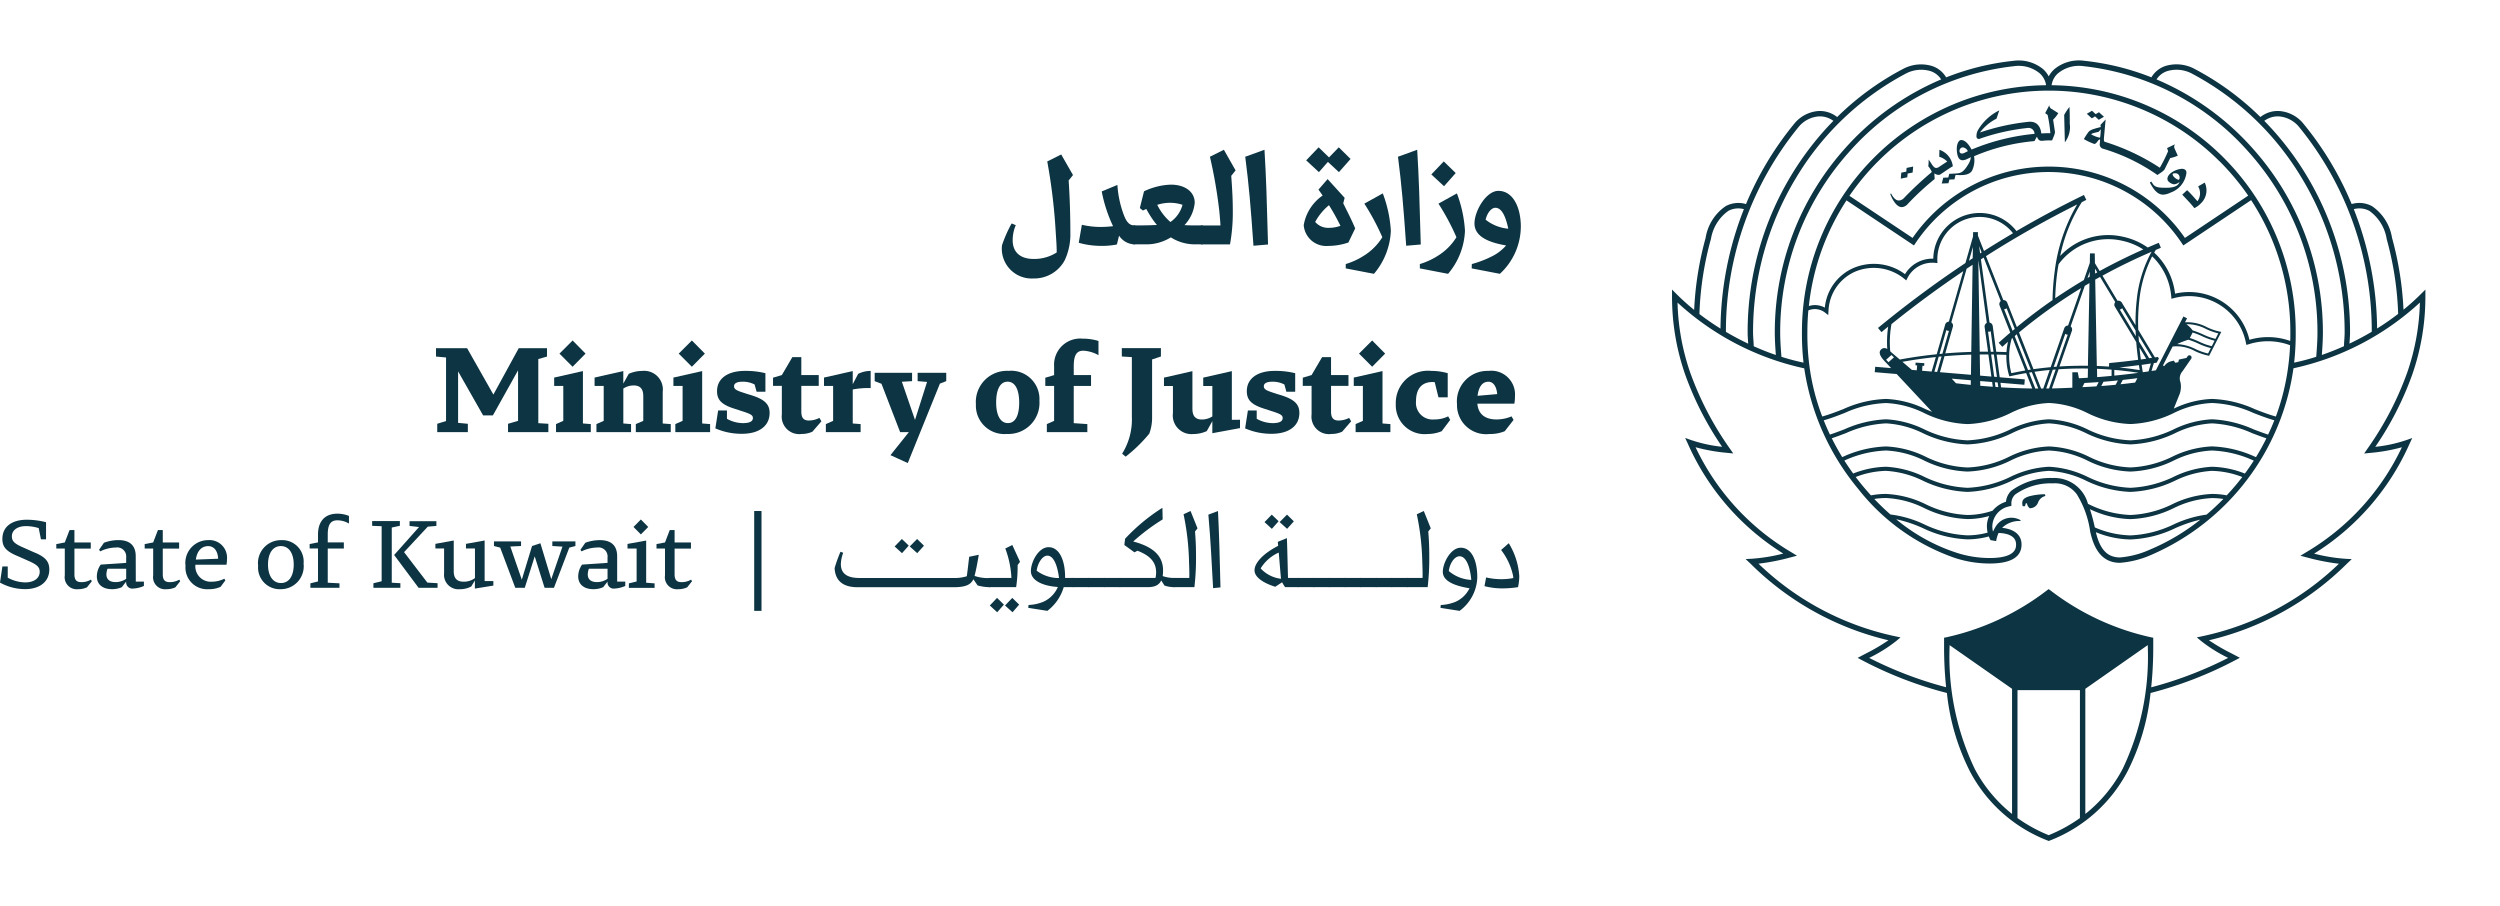 <svg xmlns="http://www.w3.org/2000/svg" xmlns:xlink="http://www.w3.org/1999/xlink" width="200.949" height="72.824" viewBox="0 0 200.949 72.824">
  <defs>
    <clipPath id="clip-path">
      <rect id="Rectangle_38486" data-name="Rectangle 38486" width="72.824" height="72.824" fill="#0c3443"/>
    </clipPath>
    <clipPath id="clip-path-2">
      <rect id="Rectangle_38488" data-name="Rectangle 38488" width="122.24" height="37.371" fill="#0c3443"/>
    </clipPath>
  </defs>
  <g id="MOJ_Logo" transform="translate(-671.394 -47)">
    <g id="Group_108188" data-name="Group 108188" transform="translate(799.519 47)">
      <g id="Group_108187" data-name="Group 108187" transform="translate(0 0)" clip-path="url(#clip-path)">
        <path id="Path_67750" data-name="Path 67750" d="M705.425,160.316c0,.194.306.388.528.416a.747.747,0,0,0,.444-.194c-.111.389-.583.472-1.082.472-.555,0-.8-.028-1-.222-.055-.083-.111-.167-.194-.278l-.111.083c.277.5.583.971,1.082.971a1.545,1.545,0,0,0,.583-.166,1.921,1.921,0,0,0,1.276-1.582c0-.222-.111-.305-.333-.333-.555.028-1.221.416-1.193.833m.666-.472a.326.326,0,0,1,.305.278.283.283,0,0,1-.056.25c-.194-.028-.5-.278-.5-.444.028-.083.111-.083.25-.083" transform="translate(-659.332 -145.917)" fill="#0c3443"/>
        <path id="Path_67751" data-name="Path 67751" d="M752.781,181.881a1.828,1.828,0,0,0,.527-.389,1.437,1.437,0,0,0,.305-1.665l-.527.305a1.092,1.092,0,0,1-.056,1.193c-.277-.305-.527-.611-.833-.888l-.389.361c.361.389.694.722.971,1.082" transform="translate(-704.524 -165.151)" fill="#0c3443"/>
        <path id="Path_67752" data-name="Path 67752" d="M608.079,88.343l.055.028-.028.333a.346.346,0,0,0,.277.389,15.1,15.1,0,0,1,4.357,2.109c.194-.139.555-.333.611-.527l.416-.833a2.593,2.593,0,0,0,.61-.194l-.25-.555a.341.341,0,0,1,.028-.361l-.638.305.083.25a11.909,11.909,0,0,1-.666,1.332,17.41,17.41,0,0,0-4.413-2.081c-.083-.028-.083-.111-.083-.277l.139-1.526-.416.444.027.166c-.527.139-.86.222-1,.416a6.264,6.264,0,0,0-.361.555,5.117,5.117,0,0,0,.832.389c.194,0,.25-.25.416-.361m-.638-.436a.686.686,0,0,1,.221-.092l.359-.085.169-.2a4.46,4.46,0,0,1-.055.675,2.135,2.135,0,0,1-.721-.277l.028-.019" transform="translate(-567.453 -77.136)" fill="#0c3443"/>
        <path id="Path_67753" data-name="Path 67753" d="M398.025,71.389l-.075.294-.406.017-.12.467.538-.023.075-.294.406-.017.09-.352.06,0c.482.026,1.022.033,1.26-.337a1.917,1.917,0,0,0,.167-1.17,15.777,15.777,0,0,1,4.856-1.216l.179-.333h.027c.107.255.219.332.46.305a4.7,4.7,0,0,1,.611-.028h.139c.083-.222.277-.583.222-.749l-.139-.916a2.488,2.488,0,0,0,.416-.527l-.527-.333a.341.341,0,0,1-.194-.305l-.333.638.194.139a10.545,10.545,0,0,1,.222,1.471c-.241,0-.485.008-.73.02-.049-.5-.319-.986-.99-.936a17.84,17.84,0,0,0-3.941.862,3.859,3.859,0,0,1,1.333-1.112l.222-.666a4.066,4.066,0,0,0-1.693,1.554.941.941,0,0,0-.139.527.19.19,0,0,0,.278.194,16.953,16.953,0,0,1,3.83-.86.476.476,0,0,1,.555.472v0a17.363,17.363,0,0,0-5.058,1.263c-.2-.384-.506-.766-.825-.766-.277,0-.388.472-.361.833.056.777.333.944.888.666l.222-.111.017-.007a1.187,1.187,0,0,1-.184.534c-.428.722-.65.748-1.013.774v0Zm1.273-1.711c-.25.139-.416.083-.444-.083a.293.293,0,0,1,.222-.333.493.493,0,0,1,.444.305Z" transform="translate(-369.471 -57.416)" fill="#0c3443"/>
        <path id="Path_67754" data-name="Path 67754" d="M337.536,156.806l.4-.081.044-.481-.527.108-.028.3-.4.081-.044.481.527-.108Z" transform="translate(-312.325 -142.855)" fill="#0c3443"/>
        <path id="Path_67755" data-name="Path 67755" d="M611.862,74.416l.3.274.415-.246-.4-.364-.261.155-.3-.274-.415.246.4.364Z" transform="translate(-571.589 -65.06)" fill="#0c3443"/>
        <path id="Path_67756" data-name="Path 67756" d="M322.31,136.155a.679.679,0,0,0,.464-.218,22.024,22.024,0,0,1,2.2-2.046l-.027-.45.1.054a.609.609,0,0,0,.246.068.4.4,0,0,0,.2-.082c.136-.082.668-.464.941-.614a1.61,1.61,0,0,0-1.078-1.323l-.014.559a1.548,1.548,0,0,1,.641.382l-.682.45a.359.359,0,0,1-.2.068c-.245,0-.368-.368-.614-.668a3.129,3.129,0,0,1-.027.532,1.694,1.694,0,0,1,.286.464,27.747,27.747,0,0,0-2.237,2.087.586.586,0,0,1-.423.2c-.232,0-.436-.218-.614-.559l-.068.027c.109.341.477,1.064.914,1.064" transform="translate(-297.591 -119.503)" fill="#0c3443"/>
        <path id="Path_67757" data-name="Path 67757" d="M578.247,69.764c0-.355,0-1.023-.027-1.377a4.329,4.329,0,0,0-.423.641l.055,2.2a2.031,2.031,0,0,0,.4-1.459" transform="translate(-540.004 -59.79)" fill="#0c3443"/>
        <path id="Path_67758" data-name="Path 67758" d="M60.182,18.782a18.12,18.12,0,0,1-1.387,1.247,26.176,26.176,0,0,0-.92-5.77A3.809,3.809,0,0,0,56.256,11.7a2.158,2.158,0,0,0-1.627-.164,25.719,25.719,0,0,0-3.892-6.477,2.759,2.759,0,0,0-1.924-1,2.237,2.237,0,0,0-1.519.483A22.382,22.382,0,0,0,42.052.7a3.072,3.072,0,0,0-2.4-.259,2.064,2.064,0,0,0-1.12.91,20.444,20.444,0,0,0-5.4-1.33,3.088,3.088,0,0,0-2.4.675,2.1,2.1,0,0,0-.453.578A2.1,2.1,0,0,0,29.835.7a3.089,3.089,0,0,0-2.4-.675,20.443,20.443,0,0,0-5.4,1.33,2.063,2.063,0,0,0-1.12-.91,3.073,3.073,0,0,0-2.4.259,22.38,22.38,0,0,0-5.242,3.839,2.236,2.236,0,0,0-1.519-.483A2.761,2.761,0,0,0,9.837,5.064a25.707,25.707,0,0,0-3.89,6.474A2.157,2.157,0,0,0,4.32,11.7,3.808,3.808,0,0,0,2.7,14.258a26.171,26.171,0,0,0-.921,5.787A18.056,18.056,0,0,1,.372,18.782L0,18.409v.527a18.988,18.988,0,0,0,1.055,6.3,25.326,25.326,0,0,0,2.972,5.811,11.449,11.449,0,0,1-2.482-.537l-.49-.173.219.471a19.872,19.872,0,0,0,7.668,8.823,13.964,13.964,0,0,1-2.518.414l-.508.028.371.349A23.285,23.285,0,0,0,17.395,46.6a15.455,15.455,0,0,1-1.853,1.085l-.259.137-.364.193.364.193a31.334,31.334,0,0,0,6.811,2.629,18.083,18.083,0,0,0,1.854,6.307A11.888,11.888,0,0,0,30.2,62.7l.081.032.081-.032a11.888,11.888,0,0,0,6.249-5.562,18.078,18.078,0,0,0,1.854-6.3,31.372,31.372,0,0,0,6.812-2.637l.364-.193-.364-.193-.259-.137A15.459,15.459,0,0,1,43.159,46.6a23.285,23.285,0,0,0,11.107-6.173l.371-.349-.508-.028a13.965,13.965,0,0,1-2.518-.414,19.871,19.871,0,0,0,7.668-8.823l.219-.471-.49.173a11.449,11.449,0,0,1-2.482.537A25.327,25.327,0,0,0,59.5,25.24a18.99,18.99,0,0,0,1.055-6.3v-.527Zm-4.134-6.7a3.46,3.46,0,0,1,1.4,2.283,25.6,25.6,0,0,1,.918,6c-.539.414-1.1.806-1.692,1.173A26.807,26.807,0,0,0,54.8,11.946a1.72,1.72,0,0,1,1.252.139M48.79,4.492a2.32,2.32,0,0,1,1.612.849A25.946,25.946,0,0,1,56.244,21.8c-.581.345-1.18.664-1.79.954,0-.09.011-.179.017-.271.014-.2.028-.416.028-.642A24.379,24.379,0,0,0,50.983,9.208,23.906,23.906,0,0,0,47.606,4.85a1.813,1.813,0,0,1,1.184-.358M39.8.852a2.636,2.636,0,0,1,2.052.233,22.636,22.636,0,0,1,8.759,8.349,23.942,23.942,0,0,1,3.453,12.407c0,.211-.013.406-.027.613-.011.163-.022.33-.026.506-.587.264-1.182.5-1.779.706.045-.6.085-1.215.085-1.824a22.14,22.14,0,0,0-5.64-14.773,21.643,21.643,0,0,0-7.733-5.551A1.613,1.613,0,0,1,39.8.852m-8.765.168A2.655,2.655,0,0,1,33.091.455a20.714,20.714,0,0,1,13.26,6.9A21.7,21.7,0,0,1,51.88,21.841c0,.655-.048,1.323-.1,1.973a18.232,18.232,0,0,1-1.775.47,20.589,20.589,0,0,0,.127-2.443A19.831,19.831,0,0,0,30.51,1.985a1.568,1.568,0,0,1,.523-.965M42.962,36.5a9.107,9.107,0,0,0-2.639.787,8.871,8.871,0,0,1-3.476.883,7.606,7.606,0,0,1-2.863-.642,14.6,14.6,0,0,0-.393-1.466,8.07,8.07,0,0,0,3.256.8,8.627,8.627,0,0,0,3.484-.886,7.687,7.687,0,0,1,3.062-.805,6.122,6.122,0,0,1,.923.07q-.65.665-1.354,1.261m-.493.4a17.145,17.145,0,0,1-4.033,2.4,7.352,7.352,0,0,1-2.43.64c-1.006,0-1.607-.628-1.937-2.03a7.6,7.6,0,0,0,2.779.585,9.131,9.131,0,0,0,3.6-.907,11.192,11.192,0,0,1,2.021-.687M44.59,34.95a6.494,6.494,0,0,0-1.2-.112,8.054,8.054,0,0,0-3.189.831,8.366,8.366,0,0,1-3.358.86,8.208,8.208,0,0,1-3.32-.853l-.089-.038A2.8,2.8,0,0,0,30.6,33.556a5.332,5.332,0,0,0-3.339,1.032,1.418,1.418,0,0,0-.419.875,2.3,2.3,0,0,0-1.075.721,6.312,6.312,0,0,1-2.016.345,8.367,8.367,0,0,1-3.358-.86,8.054,8.054,0,0,0-3.189-.831,6.5,6.5,0,0,0-1.215.115q-.362-.4-.708-.818-.266-.325-.518-.66a7.146,7.146,0,0,1,2.441-.492,7.717,7.717,0,0,1,2.946.783,9.125,9.125,0,0,0,3.6.908,8.957,8.957,0,0,0,3.561-.9,7.708,7.708,0,0,1,2.986-.791,7.708,7.708,0,0,1,2.986.791,8.957,8.957,0,0,0,3.561.9,9.126,9.126,0,0,0,3.6-.908,7.717,7.717,0,0,1,2.946-.783,7.16,7.16,0,0,1,2.447.494q-.226.295-.464.582-.38.458-.787.89m-19.036,3.5.049.1.456.079.014-.1a2.543,2.543,0,0,1,.179-.555c.677.026,1.406.217,1.406.924,0,.27,0,1.091-2.128,1.091a8.611,8.611,0,0,1-2.663-.427,14.649,14.649,0,0,1-4.846-2.689,10.587,10.587,0,0,1,2.133.708,9.125,9.125,0,0,0,3.6.908,6.617,6.617,0,0,0,1.713-.234c.025.064.053.129.086.2m-.182-.508a6.288,6.288,0,0,1-1.617.22,8.866,8.866,0,0,1-3.476-.883,8.862,8.862,0,0,0-2.718-.794q-.669-.584-1.3-1.249a6.123,6.123,0,0,1,.949-.074,7.687,7.687,0,0,1,3.062.805,8.627,8.627,0,0,0,3.484.886,6.4,6.4,0,0,0,1.746-.248,1.907,1.907,0,0,0-.187.821,2.321,2.321,0,0,0,.059.517M46.047,33.2a7.614,7.614,0,0,0-2.653-.547,7.963,7.963,0,0,0-3.071.808,8.865,8.865,0,0,1-3.476.883,8.7,8.7,0,0,1-3.436-.875,7.955,7.955,0,0,0-3.111-.816,7.955,7.955,0,0,0-3.111.816,8.7,8.7,0,0,1-3.436.875,8.866,8.866,0,0,1-3.476-.883,7.962,7.962,0,0,0-3.071-.808,7.6,7.6,0,0,0-2.645.544q-.371-.512-.709-1.043l.015-.006a8.79,8.79,0,0,1,3.339-.8,7.687,7.687,0,0,1,3.062.805,8.627,8.627,0,0,0,3.484.886,8.468,8.468,0,0,0,3.447-.879,7.675,7.675,0,0,1,3.1-.812,7.675,7.675,0,0,1,3.1.812,8.468,8.468,0,0,0,3.447.879,8.627,8.627,0,0,0,3.484-.886,7.687,7.687,0,0,1,3.062-.805,8.789,8.789,0,0,1,3.339.8l.03.012q-.339.531-.716,1.04m.893-1.323-.088-.034a9.047,9.047,0,0,0-3.457-.827,8.054,8.054,0,0,0-3.189.831,8.366,8.366,0,0,1-3.358.86,8.206,8.206,0,0,1-3.319-.853A8.042,8.042,0,0,0,30.3,31.02a8.042,8.042,0,0,0-3.227.838,8.206,8.206,0,0,1-3.319.853,8.367,8.367,0,0,1-3.358-.86,8.054,8.054,0,0,0-3.189-.831,9.047,9.047,0,0,0-3.457.827l-.072.028q-.452-.74-.836-1.512c.39-.131.765-.272,1.129-.411a8.917,8.917,0,0,1,3.236-.787,7.717,7.717,0,0,1,2.946.783,9.125,9.125,0,0,0,3.6.908,8.957,8.957,0,0,0,3.561-.9,7.708,7.708,0,0,1,2.986-.791,7.708,7.708,0,0,1,2.986.791,8.957,8.957,0,0,0,3.561.9,9.126,9.126,0,0,0,3.6-.908,7.717,7.717,0,0,1,2.946-.783,8.917,8.917,0,0,1,3.236.787c.369.14.749.284,1.145.416q-.382.773-.836,1.513m.979-1.81c-.4-.133-.794-.281-1.172-.425a9.167,9.167,0,0,0-3.353-.808,7.963,7.963,0,0,0-3.071.808,8.865,8.865,0,0,1-3.476.883,8.7,8.7,0,0,1-3.436-.875,7.955,7.955,0,0,0-3.111-.816,7.955,7.955,0,0,0-3.111.816,8.7,8.7,0,0,1-3.436.875,8.866,8.866,0,0,1-3.476-.883,7.962,7.962,0,0,0-3.071-.808,9.168,9.168,0,0,0-3.353.808c-.374.142-.759.288-1.158.42q-.27-.567-.5-1.145c.6-.17,1.144-.382,1.674-.589a8.8,8.8,0,0,1,3.339-.8,7.687,7.687,0,0,1,3.062.805,8.627,8.627,0,0,0,3.484.886A8.468,8.468,0,0,0,27.2,28.34a7.675,7.675,0,0,1,3.1-.812,7.675,7.675,0,0,1,3.1.812,8.468,8.468,0,0,0,3.447.879,8.627,8.627,0,0,0,3.484-.886,7.687,7.687,0,0,1,3.062-.805,8.794,8.794,0,0,1,3.339.8c.533.207,1.082.42,1.681.59q-.228.582-.5,1.148m-33.9-18.833,5.433,3.631.121-.181a12.876,12.876,0,0,1,21.41,0l.121.181,5.449-3.641A19.3,19.3,0,0,1,49.7,21.841c0,.244,0,.477-.009.7a5.3,5.3,0,0,0-3.279-.094,4.981,4.981,0,0,0-5.979-3.708,5.326,5.326,0,0,0-1.387-3.012c-.093-.1-.191-.193-.291-.284q.064-.111.131-.221l.408-.17-.166-.4q-.45.185-.891.378a5.465,5.465,0,0,0-1.989-.865A5.289,5.289,0,0,0,31.2,15.707a12.89,12.89,0,0,1,1.7-4.263l.037-.058L33.3,11.2l-.191-.393q-2.752,1.338-5.424,2.9A3.731,3.731,0,0,0,21,15.926h-.072a2.56,2.56,0,0,0-2.2,1.245,4.2,4.2,0,0,0-4.129-.5,3.868,3.868,0,0,0-2.316,3.192,1.628,1.628,0,0,0-1.285-.127,19.228,19.228,0,0,1,3.026-8.494m5.557,13.038-.016.218.137.01-.03.392-.395-.033-.758-.65c.877-.159,1.775-.286,2.686-.381L20.866,25l-.766-.064.03-.4.136.01.017-.218Zm-1.955-.827c-.03-.03-.059-.057-.087-.083a8.151,8.151,0,0,1,.1-2.183q2.811-2.261,5.77-4.256l-1.159,4.059a.327.327,0,0,0-.295.237l-.024.084h0l-.657,2.3c-1.007.1-2,.244-2.964.424Zm.212.406-.442.391-.187-.2.427-.379Zm8.5,1.6-.248-1.823q.392.008.784.023a5.3,5.3,0,0,0,.209,1.632l.029.1.1-.023q.616-.138,1.254-.245l.488,1.24q-1.256-.018-2.505-.093l-.05-.367,1.921.161.036-.435Zm-.909-1.831.241,1.775-.909-.076-.026-1.7q.347,0,.694,0M25.4,21.788a.324.324,0,0,0,.066.007.328.328,0,0,0,.044,0h0a.325.325,0,0,0,.106-.034l.224,1.649-.22,0Zm.33,4.054.052.38q-.505-.036-1.008-.08l-.006-.38Zm-.081-2.217.221,0,.246,1.809-.223-.019Zm.526,2.254.051.372L26,26.237l-.051-.376Zm7.378-7.993-.124,6.651c-.768-.011-1.533.007-2.287.055l.969-2.778.029-.082a.328.328,0,0,0-.1-.363l1.136-3.257.383-.226m-.16-.413.177-.507-.008.409-.169.1m-4.264,7.542q.6-.085,1.222-.142l-.519,1.49h-.173Zm.3,1.347-.235,0-.5-1.279.221-.034Zm1.165-1.51.238-.019-.532,1.525-.232,0Zm.079-.226.929-2.664a.324.324,0,0,0,.2.072h0l-.9,2.574-.237.018m.4.19c.778-.052,1.568-.072,2.361-.06l-.014.74c-.241.015-.479.029-.711.04l-.094-.483h-.436v1.243c-.542.026-1.1.048-1.642.059Zm.765-3.518a.328.328,0,0,0-.308.219l-.029.082-1.063,3.048q-.7.063-1.383.16l-1.161-2.952a41.844,41.844,0,0,1,4.993-3.565Zm-3,3.542-.221.035-1.071-2.723L27.705,22Zm-1.461-3.118-.682-1.734a.317.317,0,0,0,.2-.079l.655,1.666-.176.148m-.007.579,1.027,2.61q-.568.1-1.119.217a5.178,5.178,0,0,1,.028-2.772l.064-.055m8.185,3.022v-.46c.656.057,1.309.136,1.957.236-.649.084-1.307.16-1.957.224m1.857.206-.185.354q-.587.074-1.175.136l.182-.348q.588-.064,1.177-.141m-1.568.183-.181.347q-.583.057-1.157.1l.179-.342q.575-.046,1.159-.106m-.507-.367c-.392.037-.779.07-1.16.1l-.012-.668q.586.023,1.173.069Zm-1.036.5-.178.341c-.385.027-.766.049-1.138.065l.175-.336q.56-.028,1.14-.07M34,16.726l.181.3-.173.1Zm-.008-.436-.015-.785h-.382l-.014.762-.48,1.378q-1.178.7-2.3,1.463a19.918,19.918,0,0,1,.171-2.125c.028-.206.061-.409.1-.61a4.965,4.965,0,0,1,5.108-1.887,5.164,5.164,0,0,1,1.7.7q-1.819.808-3.509,1.735Zm-3.234.662a20.268,20.268,0,0,0-.175,2.306q-1.48,1.023-2.867,2.168l-.742-1.885-.032-.081a.326.326,0,0,0-.316-.207l-1.389-3.531a81.1,81.1,0,0,1,7.326-4.152,13.97,13.97,0,0,0-1.805,5.381m-4.335,2.382a.323.323,0,0,0-.091.366l.032.081.822,2.09q-.47.4-.931.817l.293.324q.227-.2.456-.406a5.607,5.607,0,0,0-.121.831q-.412-.016-.824-.024l-.27-1.988-.012-.087a.327.327,0,0,0-.258-.276l-.69-5.079.22-.141Zm-1.658-3.828-.08-.591.2.513-.122.078m.538,5.586a.326.326,0,0,0-.175.335l.012.086L25.4,23.4q-.334,0-.667,0l-.112-7.288.009-.006Zm-3.4,2.675q1.067-.091,2.151-.125l-.025,1.62-2.493-.209Zm-.168-.2-.233.022.549-1.921a.318.318,0,0,0,.189.062l.021,0ZM24.017,25.7l-.006.372q-.595-.06-1.185-.131l-.345-.37Zm.15-9.807-.3.2.318-1.114Zm-.008.528-.107,7q-1.051.032-2.09.119l.587-2.056.024-.084a.323.323,0,0,0-.125-.356l1.231-4.308.481-.319m-2.727,7.389.233-.023-.356,1.248-.222-.019ZM38.3,24.99l-.46.063-.008-.047c-.031-.183-.059-.363-.086-.542q.336-.046.67-.1l.073-.01Zm-.615-.956q-.067-.493-.114-.965l.545.9-.431.061m.665-.1-.822-1.362q-.019-.24-.031-.475l1.087,1.8-.234.035m-.82.556q.03.2.063.4-.815-.129-1.641-.211c.525-.055,1.053-.118,1.578-.188m-2.392-.169-.016.287q-.489-.035-.978-.054l-.129-6.939.39-.219,1.222,2.026a.323.323,0,0,0-.028.376l.045.075,1.67,2.768q.055.686.154,1.42c-.771.1-1.545.19-2.33.261m.852-4.3a.314.314,0,0,0,.187-.113l1.084,1.8q.008.226.021.458Zm1.259,1.242L36.2,19.537l-.045-.075a.327.327,0,0,0-.346-.151L34.6,17.294q1.895-1.039,3.948-1.924a10.1,10.1,0,0,0-1.2,3.92,15.893,15.893,0,0,0-.092,1.979M10.957,20.086a1.328,1.328,0,0,1,1.355.187l.242.188.022-.305a3.594,3.594,0,0,1,2.146-3.188,3.869,3.869,0,0,1,3.946.576l.158.131.092-.183a2.236,2.236,0,0,1,2.007-1.239c.073,0,.147,0,.222.011l.186.018-.007-.211c0-.03,0-.059,0-.089a3.4,3.4,0,0,1,6.081-2.1q-1.175.693-2.333,1.428l-.487-1.237,0-.278H24.2l-.005.345-.611,2.138a85.868,85.868,0,0,0-7.028,5.217l.278.337q.269-.222.54-.441a8.382,8.382,0,0,0-.073,1.8.377.377,0,0,0-.5.038c-.218.218-.109.546.382,1.037l.428.457-1.281-.107-.036.435,1.762.148c.97,1.037,1.818,1.945,2.847,3.042-.17-.069-.339-.139-.506-.209a8.054,8.054,0,0,0-3.189-.831,9.052,9.052,0,0,0-3.458.826c-.532.207-1.081.42-1.675.587a17.8,17.8,0,0,1-1.034-4.083l-.02-.157h0a19.746,19.746,0,0,1-.142-2.533c0-.59.027-1.175.079-1.755m37.574,8.529c-.6-.167-1.146-.381-1.68-.588a9.052,9.052,0,0,0-3.458-.826,7.761,7.761,0,0,0-3.064.779l.482-1.2a1.756,1.756,0,0,0,.055-.927.855.855,0,0,1,.164-.873l.7-1.012a.175.175,0,0,0-.176-.271h0a.175.175,0,0,0-.114.075l-.089.134-.609.129-.049.211-.248.047-.113-.169-.208.049a.927.927,0,0,0-.555.387l-.113-.045.781-1.528a3.057,3.057,0,0,1,1.789.366,4.728,4.728,0,0,0,1.085.37l.06.01.979-1.921-.109-.019a4.6,4.6,0,0,1-1.047-.359,3.339,3.339,0,0,0-1.761-.393l.163-.318-.291-.149L38.892,24.9l-.354.054.189-.632.229-.038.177-.339-.086-.118-.232.037-1.34-2.221a16.116,16.116,0,0,1,.082-2.33,10.059,10.059,0,0,1,1.034-3.572c.073.069.145.138.214.212a5.031,5.031,0,0,1,1.321,3.006l.018.191.186-.048a4.661,4.661,0,0,1,5.8,3.586l.037.172.169-.049a5.093,5.093,0,0,1,3.342.073c-.022.534-.062,1.023-.122,1.49h0l-.02.157a18.359,18.359,0,0,1-1,4.084m-5.857-6.6a6.088,6.088,0,0,0-.829-.32,2.271,2.271,0,0,0-.505-.5,3.279,3.279,0,0,1,1.588.388,5.17,5.17,0,0,0,.977.349l-.224.439a4.673,4.673,0,0,1-1.006-.358m.929.509-.223.438a4.678,4.678,0,0,1-1.006-.358l-.025-.011a6.344,6.344,0,0,0-.734-.288l.225-.441a6.23,6.23,0,0,1,.769.3,5.06,5.06,0,0,0,1,.36M41.5,22.442a5.762,5.762,0,0,1,.784.3l.025.011a5.072,5.072,0,0,0,1,.36l-.223.437a4.853,4.853,0,0,1-.988-.348,3.741,3.741,0,0,0-1.467-.406h-.036a6.55,6.55,0,0,1,.909-.356M44.013,8.1a19.6,19.6,0,0,1,2.3,2.76l-5.087,3.4a13.313,13.313,0,0,0-21.89,0L14.26,10.875a19.6,19.6,0,0,1,2.3-2.77,19.412,19.412,0,0,1,27.451,0M27.485.455a2.655,2.655,0,0,1,2.058.565,1.568,1.568,0,0,1,.523.965A19.832,19.832,0,0,0,10.442,21.841a20.579,20.579,0,0,0,.127,2.443c-.588-.124-1.182-.281-1.775-.469-.05-.651-.1-1.319-.1-1.974A21.7,21.7,0,0,1,14.225,7.36,20.713,20.713,0,0,1,27.485.455m-8.759.631A2.637,2.637,0,0,1,20.778.852a1.613,1.613,0,0,1,.855.665A21.644,21.644,0,0,0,13.9,7.069,22.14,22.14,0,0,0,8.26,21.841c0,.61.04,1.225.085,1.826-.6-.2-1.192-.44-1.779-.7,0-.177-.015-.346-.026-.51-.014-.207-.027-.4-.027-.613A23.942,23.942,0,0,1,9.967,9.434a22.635,22.635,0,0,1,8.758-8.348M10.171,5.344a2.323,2.323,0,0,1,1.614-.852,1.812,1.812,0,0,1,1.184.358A23.91,23.91,0,0,0,9.594,9.208,24.379,24.379,0,0,0,6.077,21.841c0,.225.014.437.028.642.006.094.012.185.017.276-.61-.289-1.209-.607-1.79-.95A25.944,25.944,0,0,1,10.171,5.344M3.125,14.367a3.46,3.46,0,0,1,1.4-2.282,1.721,1.721,0,0,1,1.252-.139,26.812,26.812,0,0,0-1.882,9.6c-.587-.365-1.154-.756-1.693-1.169a25.6,25.6,0,0,1,.919-6.012M27.331,60.561a11.436,11.436,0,0,1-3-3.625,20.911,20.911,0,0,1-2.02-9.819v-.126L27.331,50.5Zm5.455.329a12.181,12.181,0,0,1-2.509,1.376,12.18,12.18,0,0,1-2.509-1.376V50.609h5.019Zm5.455-13.773a20.911,20.911,0,0,1-2.02,9.819,11.435,11.435,0,0,1-3,3.625V50.5l5.019-3.513ZM59.086,25.1A25.394,25.394,0,0,1,55.9,31.2l-.267.388.468-.047a14.192,14.192,0,0,0,2.564-.455,19.447,19.447,0,0,1-7.718,8.453l-.436.267.495.13a17.565,17.565,0,0,0,2.6.512,22.6,22.6,0,0,1-10.989,5.828l-.435.092.34.287a11.958,11.958,0,0,0,2.18,1.36,30.97,30.97,0,0,1-6.186,2.366,30.973,30.973,0,0,0,.164-3.26v-.727l-.178-.033a20.5,20.5,0,0,1-8.1-3.781l-.128-.093-.128.093a20.5,20.5,0,0,1-8.1,3.781l-.178.033v.727a30.976,30.976,0,0,0,.163,3.253,30.953,30.953,0,0,1-6.185-2.358,11.955,11.955,0,0,0,2.18-1.36l.34-.287-.435-.092A22.6,22.6,0,0,1,6.95,40.444a17.565,17.565,0,0,0,2.6-.512l.495-.13-.436-.267a19.447,19.447,0,0,1-7.718-8.453,14.191,14.191,0,0,0,2.564.455l.468.047L4.653,31.2a25.394,25.394,0,0,1-3.185-6.1A18.508,18.508,0,0,1,.443,19.458a21.881,21.881,0,0,0,10.185,5.284,19.713,19.713,0,0,0,4.319,9.67,16.958,16.958,0,0,0,7.79,5.571,9.031,9.031,0,0,0,2.793.447c1.7,0,2.564-.514,2.564-1.527,0-.759-.563-1.234-1.562-1.341A1.971,1.971,0,0,1,28,37.015l.014-.068a1.475,1.475,0,0,0-1.991.5,2.486,2.486,0,0,0-.158.288c-.022.04-.045.084-.067.131a1.88,1.88,0,0,1-.053-.441,1.682,1.682,0,0,1,1.362-1.589l.17-.042,0-.175a.971.971,0,0,1,.3-.73,4.906,4.906,0,0,1,3.027-.9,2.184,2.184,0,0,1,1.926.867,7.721,7.721,0,0,1,1.08,3c.363,1.695,1.147,2.518,2.4,2.518A7.715,7.715,0,0,0,38.6,39.7a19.269,19.269,0,0,0,11.35-14.962,21.839,21.839,0,0,0,10.163-5.284A18.508,18.508,0,0,1,59.086,25.1" transform="translate(6.272 4.865)" fill="#0c3443"/>
        <path id="Path_67759" data-name="Path 67759" d="M516.618,639.184c-.425.12-.6.284-.6.556a1.056,1.056,0,0,0,.033.251h.185l.065-.229h.1a.553.553,0,0,0,.221.393.694.694,0,0,0,.666-.458.821.821,0,0,1,.589-.524l-.033-.142a5.092,5.092,0,0,0-1.222.153" transform="translate(-481.595 -599.304)" fill="#0c3443"/>
      </g>
    </g>
    <g id="Group_108190" data-name="Group 108190" transform="translate(671.394 58.84)">
      <g id="Group_108189" data-name="Group 108189" clip-path="url(#clip-path-2)">
        <path id="Path_67760" data-name="Path 67760" d="M2.7,287.359c.943.371,1.264.752,1.264,1.4,0,.953-.742,1.575-1.946,1.575A4.15,4.15,0,0,1,0,289.807l.191-1.294H.622v.9a3.015,3.015,0,0,0,1.395.381c.742,0,1.174-.351,1.174-.853,0-.351-.181-.562-.873-.863l-.762-.341C.542,287.329.191,286.988.191,286.3c0-.993.772-1.545,1.976-1.545a6.451,6.451,0,0,1,1.535.2v1.374H3.291l-.18-.9a3.574,3.574,0,0,0-1.023-.161c-.632,0-1.134.291-1.134.823,0,.391.211.6.973.923Z" transform="translate(0 -254.82)" fill="#0c3443"/>
        <path id="Path_67761" data-name="Path 67761" d="M45.9,296.785l-.391.492a1.634,1.634,0,0,1-.7.15.971.971,0,0,1-1.083-1.113v-2.157h-.682V293.8l.682-.13.381-.993H44.5v.993h1.314v.492H44.5v2.067c0,.471.18.632.572.632a1.514,1.514,0,0,0,.752-.2Z" transform="translate(-38.518 -261.908)" fill="#0c3443"/>
        <path id="Path_67762" data-name="Path 67762" d="M77.189,303.734h.652v.351a2.4,2.4,0,0,1-.883.211.491.491,0,0,1-.542-.542v-.02l-.351.451a1.93,1.93,0,0,1-.783.161c-.742,0-1.224-.371-1.224-1.033a1.656,1.656,0,0,1,.311-.943l2.047-.14v-.441a.723.723,0,0,0-.823-.793,2.924,2.924,0,0,0-1.264.311l-.09-.131.391-.562A3.328,3.328,0,0,1,75.8,300.4c.843,0,1.384.381,1.384,1.3Zm-.772-.231v-.8h-1.5a1.347,1.347,0,0,0-.09.461c0,.371.241.612.742.612a1.482,1.482,0,0,0,.853-.271" transform="translate(-66.274 -268.827)" fill="#0c3443"/>
        <path id="Path_67763" data-name="Path 67763" d="M113.47,296.785l-.391.492a1.634,1.634,0,0,1-.7.15.971.971,0,0,1-1.083-1.113v-2.157h-.682V293.8l.682-.13.381-.993h.391v.993h1.314v.492h-1.314v2.067c0,.471.18.632.572.632a1.514,1.514,0,0,0,.752-.2Z" transform="translate(-98.984 -261.908)" fill="#0c3443"/>
        <path id="Path_67764" data-name="Path 67764" d="M145.206,302.379h-2.5a1.235,1.235,0,0,0,1.324,1.364,2.206,2.206,0,0,0,1-.241l.08.14-.381.512a2.14,2.14,0,0,1-.943.191,1.739,1.739,0,0,1-1.876-1.876,1.83,1.83,0,0,1,1.816-2.067,1.413,1.413,0,0,1,1.515,1.555,1.932,1.932,0,0,1-.04.421m-2.468-.411,1.8-.07c-.03-.612-.321-1.013-.8-1.013-.552,0-.9.411-.993,1.083" transform="translate(-126.998 -268.827)" fill="#0c3443"/>
        <path id="Path_67765" data-name="Path 67765" d="M197.363,302.45a1.846,1.846,0,0,1,1.856-2.047,1.721,1.721,0,0,1,1.8,1.886,1.842,1.842,0,0,1-1.846,2.057,1.737,1.737,0,0,1-1.806-1.9m2.859-.08c0-.913-.391-1.485-1.033-1.485s-1.033.572-1.033,1.485.4,1.485,1.043,1.485,1.023-.562,1.023-1.485" transform="translate(-176.617 -268.827)" fill="#0c3443"/>
        <path id="Path_67766" data-name="Path 67766" d="M238.234,281.855v.622h1.294v.492h-1.294v2.749l.943.05v.361h-2.338v-.361l.612-.151v-2.649h-.672v-.361l.672-.13v-.622c0-1.1.582-1.685,1.545-1.685a2.394,2.394,0,0,1,.943.181v.612a1.84,1.84,0,0,0-.923-.261c-.522,0-.782.3-.782,1.154" transform="translate(-211.89 -250.72)" fill="#0c3443"/>
        <path id="Path_67767" data-name="Path 67767" d="M286.168,286.322v4.434l.692.04v.371h-2.167V290.8l.662-.161v-4.424l-.763-.03V285.8h2.227v.381Zm2.859,4.424.823.05v.371h-1.525l-1.966-2.639,2-2.247-.762-.09v-.381h2.157v.381l-.692.06-1.906,2.047Z" transform="translate(-254.678 -255.758)" fill="#0c3443"/>
        <path id="Path_67768" data-name="Path 67768" d="M337.549,303.951v.361l-1.485.241V303.9l-.291.482a1.875,1.875,0,0,1-.9.221,1.16,1.16,0,0,1-1.284-1.274v-2h-.7v-.371l1.475-.271v2.488c0,.592.311.823.773.823a1.46,1.46,0,0,0,.933-.291v-2.378h-.722v-.371l1.5-.271v3.26Z" transform="translate(-297.893 -269.083)" fill="#0c3443"/>
        <path id="Path_67769" data-name="Path 67769" d="M384.2,301.358v.371l-.492.13-1.234,3.23h-.752l-.793-2.528-.8,2.528h-.762l-1.214-3.23-.5-.13v-.371h2.177v.371l-.863.04.923,2.669.823-2.709.672-.221.873,2.889.9-2.618-.813-.05v-.371Z" transform="translate(-337.948 -269.681)" fill="#0c3443"/>
        <path id="Path_67770" data-name="Path 67770" d="M445.289,303.734h.652v.351a2.4,2.4,0,0,1-.883.211.491.491,0,0,1-.542-.542v-.02l-.351.451a1.93,1.93,0,0,1-.783.161c-.742,0-1.224-.371-1.224-1.033a1.657,1.657,0,0,1,.311-.943l2.047-.14v-.441a.723.723,0,0,0-.823-.793,2.925,2.925,0,0,0-1.264.311l-.09-.131.391-.562a3.327,3.327,0,0,1,1.174-.211c.843,0,1.385.381,1.385,1.3Zm-.773-.231v-.8h-1.5a1.347,1.347,0,0,0-.09.461c0,.371.241.612.742.612a1.481,1.481,0,0,0,.853-.271" transform="translate(-395.682 -268.827)" fill="#0c3443"/>
        <path id="Path_67771" data-name="Path 67771" d="M482.033,289.7v.361h-2.067V289.7l.622-.151V286.9h-.732v-.371l1.5-.271v3.391Zm-.512-4.535-.592.6-.592-.6.592-.6Z" transform="translate(-429.417 -254.649)" fill="#0c3443"/>
        <path id="Path_67772" data-name="Path 67772" d="M504.856,296.785l-.391.492a1.635,1.635,0,0,1-.7.15.971.971,0,0,1-1.083-1.113v-2.157H502V293.8l.682-.13.381-.993h.391v.993h1.314v.492h-1.314v2.067c0,.471.181.632.572.632a1.514,1.514,0,0,0,.753-.2Z" transform="translate(-449.23 -261.908)" fill="#0c3443"/>
        <path id="Path_67773" data-name="Path 67773" d="M650.784,311.424V312a.084.084,0,0,1-.09.09,3.671,3.671,0,0,1-.973-.14l-.341-.5c-.2.431-.612.642-1.575.642h-7.742c-1.174,0-1.786-.532-1.836-1.535a11.723,11.723,0,0,1,.471-1.314l.221.08a2.778,2.778,0,0,0-.19.913c0,.752.5,1.114,1.485,1.114H647.8a3.206,3.206,0,0,0,1.053-.14c.07-.5.111-.893.191-1.565l.772-.161c-.12.722-.241,1.324-.341,1.7a3.282,3.282,0,0,0,1.214.171c.07,0,.09.04.09.08" transform="translate(-571.141 -276.732)" fill="#0c3443"/>
        <path id="Path_67774" data-name="Path 67774" d="M685.25,300.034l-.542.612-.592-.542.582-.6Z" transform="translate(-612.206 -268.02)" fill="#0c3443"/>
        <path id="Path_67775" data-name="Path 67775" d="M696.808,300.045l-.542.6-.6-.542.592-.6Z" transform="translate(-622.541 -268.021)" fill="#0c3443"/>
        <path id="Path_67776" data-name="Path 67776" d="M758.3,305.7a11.285,11.285,0,0,1-.12,1.776h-2.127a.084.084,0,0,1-.09-.09v-.572c0-.04.02-.08.09-.08H757.8a7.737,7.737,0,0,0-.492-2.368l.562-.281.622,1.354Zm-2.237,3.251.582-.612.552.542-.542.612Zm1.224,0,.582-.612.552.542-.531.612Z" transform="translate(-676.503 -272.121)" fill="#0c3443"/>
        <path id="Path_67777" data-name="Path 67777" d="M789.916,308.27c.07,0,.09.04.09.08v.572a.084.084,0,0,1-.09.09h-.753a3.689,3.689,0,0,1-1.314,1.906l-1.535-.241.02-.231a3.471,3.471,0,0,0,1.2-.261A2.288,2.288,0,0,0,788.692,309c-1.324-.09-2.167-.572-2.167-1.274,0-.742.612-1.926,1.425-1.926.832,0,1.324,1,1.324,2.4v.07Zm-2.93-.582a2.937,2.937,0,0,0,1.8.592c-.12-.973-.421-1.8-.933-1.8-.391,0-.773.572-.863,1.2" transform="translate(-703.662 -273.658)" fill="#0c3443"/>
        <path id="Path_67778" data-name="Path 67778" d="M819.808,330.023a.084.084,0,0,1-.09-.09v-.572c0-.04.02-.08.09-.08h1.254c.07,0,.09.04.09.08v.572a.084.084,0,0,1-.09.09Z" transform="translate(-733.554 -294.669)" fill="#0c3443"/>
        <path id="Path_67779" data-name="Path 67779" d="M831.737,330.023a.084.084,0,0,1-.09-.09v-.572c0-.04.02-.08.09-.08h1.254c.07,0,.09.04.09.08v.572a.084.084,0,0,1-.09.09Z" transform="translate(-744.23 -294.669)" fill="#0c3443"/>
        <path id="Path_67780" data-name="Path 67780" d="M843.667,330.023a.084.084,0,0,1-.09-.09v-.572c0-.04.02-.08.09-.08h1.254c.07,0,.09.04.09.08v.572a.084.084,0,0,1-.09.09Z" transform="translate(-754.906 -294.669)" fill="#0c3443"/>
        <path id="Path_67781" data-name="Path 67781" d="M860.052,281.361v.572a.084.084,0,0,1-.09.09,2.326,2.326,0,0,1-.782-.13l-.261-.411c-.181.391-.542.542-1.1.542H855.6a.084.084,0,0,1-.09-.09v-.572c0-.04.02-.08.09-.08h2.859a1.99,1.99,0,0,0,.05-.442c0-.812-.462-1.344-1.5-1.745l-.241.13-.813-.592.06-.5a15.144,15.144,0,0,1,3-2.488l.02.933a16.373,16.373,0,0,0-2.368,1.776c1.736.451,2.4,1.254,2.4,2.318a3.232,3.232,0,0,1-.03.462,2.887,2.887,0,0,0,.933.15c.07,0,.09.04.09.08" transform="translate(-765.581 -246.668)" fill="#0c3443"/>
        <path id="Path_67782" data-name="Path 67782" d="M898.988,279.517l-.2.251c.07.9.08,1.445.08,2.167a20.209,20.209,0,0,1-.13,2.307h-1.625a.084.084,0,0,1-.09-.09v-.572c0-.04.02-.08.09-.08h1.214c.01-.341,0-.763-.02-1.244a20.712,20.712,0,0,0-.441-3.873l.562-.261Z" transform="translate(-802.732 -248.888)" fill="#0c3443"/>
        <path id="Path_67783" data-name="Path 67783" d="M924.411,284.323c-.12-2.036-.191-3.782-.381-5.909l.773-.291c.1,1.986.14,3.722.2,6.14Z" transform="translate(-826.902 -248.888)" fill="#0c3443"/>
        <path id="Path_67784" data-name="Path 67784" d="M962.854,285.977c.07,0,.09.04.09.08v.572a.084.084,0,0,1-.09.09H961.8a2.73,2.73,0,0,1-.241-.391l-.552.361c-.873-.271-1.666-.732-1.666-1.324s.7-1.354,1.9-1.966l-.03-.321.732-.3c.04,1,.06,2.267.09,3.2Zm-1.385.07c-.08-.863-.11-1.3-.181-2.107a3.242,3.242,0,0,0-1.455,1.274,2.646,2.646,0,0,0,1.635.833m-.191-4.625-.542.612-.592-.542.582-.6Zm1.224.01-.542.6-.6-.542.592-.6Z" transform="translate(-858.503 -251.365)" fill="#0c3443"/>
        <path id="Path_67785" data-name="Path 67785" d="M991.976,330.023a.084.084,0,0,1-.09-.09v-.572c0-.04.02-.08.09-.08h1.254c.07,0,.09.04.09.08v.572a.084.084,0,0,1-.09.09Z" transform="translate(-887.625 -294.669)" fill="#0c3443"/>
        <path id="Path_67786" data-name="Path 67786" d="M1003.905,330.023a.084.084,0,0,1-.09-.09v-.572c0-.04.02-.08.09-.08h1.254c.07,0,.09.04.09.08v.572a.084.084,0,0,1-.09.09Z" transform="translate(-898.3 -294.669)" fill="#0c3443"/>
        <path id="Path_67787" data-name="Path 67787" d="M1015.835,330.023a.084.084,0,0,1-.09-.09v-.572c0-.04.02-.08.09-.08h1.254c.07,0,.09.04.09.08v.572a.084.084,0,0,1-.09.09Z" transform="translate(-908.976 -294.669)" fill="#0c3443"/>
        <path id="Path_67788" data-name="Path 67788" d="M1027.765,330.023a.084.084,0,0,1-.09-.09v-.572c0-.04.02-.08.09-.08h1.254c.07,0,.09.04.09.08v.572a.084.084,0,0,1-.09.09Z" transform="translate(-919.652 -294.669)" fill="#0c3443"/>
        <path id="Path_67789" data-name="Path 67789" d="M1039.694,330.023a.084.084,0,0,1-.09-.09v-.572c0-.04.02-.08.09-.08h1.254c.071,0,.091.04.091.08v.572a.085.085,0,0,1-.091.09Z" transform="translate(-930.327 -294.669)" fill="#0c3443"/>
        <path id="Path_67790" data-name="Path 67790" d="M1051.624,330.023a.084.084,0,0,1-.09-.09v-.572c0-.04.02-.08.09-.08h1.254c.07,0,.09.04.09.08v.572a.084.084,0,0,1-.09.09Z" transform="translate(-941.004 -294.669)" fill="#0c3443"/>
        <path id="Path_67791" data-name="Path 67791" d="M1063.553,330.023a.084.084,0,0,1-.09-.09v-.572c0-.04.02-.08.09-.08h1.254c.07,0,.09.04.09.08v.572a.084.084,0,0,1-.09.09Z" transform="translate(-951.678 -294.669)" fill="#0c3443"/>
        <path id="Path_67792" data-name="Path 67792" d="M1077.359,279.517l-.2.251c.07.9.08,1.445.08,2.167a20.182,20.182,0,0,1-.13,2.307h-1.625a.084.084,0,0,1-.09-.09v-.572c0-.04.02-.08.09-.08h1.214c.01-.341,0-.763-.02-1.244a20.69,20.69,0,0,0-.442-3.873l.562-.261Z" transform="translate(-962.354 -248.888)" fill="#0c3443"/>
        <path id="Path_67793" data-name="Path 67793" d="M1104.5,308.541a3.469,3.469,0,0,1-1.424,2.719l-1.535-.241.02-.231a3.472,3.472,0,0,0,1.2-.261,2.292,2.292,0,0,0,1.114-1.083c-1.354-.221-2.147-.632-2.147-1.324,0-.712.632-1.936,1.445-1.936.832,0,1.324.963,1.324,2.358m-2.287-.482a3.018,3.018,0,0,0,1.806.712c-.09-1.023-.4-1.9-.943-1.9-.4,0-.783.552-.863,1.184" transform="translate(-985.755 -273.999)" fill="#0c3443"/>
        <path id="Path_67794" data-name="Path 67794" d="M1137.093,302.747a5.78,5.78,0,0,1,.843,2.639,4.049,4.049,0,0,1-.1.893,8.339,8.339,0,0,1-1.3.1,5.66,5.66,0,0,1-1.395-.181l.131-.7a5.287,5.287,0,0,0,1.254.14,4.9,4.9,0,0,0,.933-.09.6.6,0,0,1-.01-.13,5.1,5.1,0,0,0-.973-2.127Z" transform="translate(-1015.818 -270.924)" fill="#0c3443"/>
        <path id="Path_67795" data-name="Path 67795" d="M771.92,7.11l-.349.436c.087,1.259.137,2.754.137,4.187a4.92,4.92,0,0,1-.449,2.218,2.781,2.781,0,0,1-2.517,1.471,2.4,2.4,0,0,1-2.53-2.667A10.846,10.846,0,0,1,766.985,11l.336.137a3.027,3.027,0,0,0-.249,1.209c0,.96.6,1.508,1.695,1.508a3.337,3.337,0,0,0,1.844-.523c0-.573-.05-1.134-.087-1.757a45.929,45.929,0,0,0-.673-5.558l1.121-.561Z" transform="translate(-685.673 -4.879)" fill="#0c3443"/>
        <path id="Path_67796" data-name="Path 67796" d="M829.476,32.161V33.47a.1.1,0,0,1-.112.112,1.527,1.527,0,0,1-1.221-.7l-.174.71a6.074,6.074,0,0,1-1.321.112,6.481,6.481,0,0,1-1.745-.249l.249-1.446a6.745,6.745,0,0,0,1.508.174,8.555,8.555,0,0,0,1-.062,11.625,11.625,0,0,1-.91-2.792l1.259-.523a8.352,8.352,0,0,0,.523,2.43c.2.523.436.822.835.822.087,0,.112.05.112.1" transform="translate(-738.193 -25.781)" fill="#0c3443"/>
        <path id="Path_67797" data-name="Path 67797" d="M871.94,31.95v1.308a.1.1,0,0,1-.112.112h-.648a3.591,3.591,0,0,1-1.844-.561,3.72,3.72,0,0,1-1.857.561h-1.084a.1.1,0,0,1-.112-.112V31.95c0-.05.025-.1.112-.1.76,0,1.334-.013,1.82-.037a7.631,7.631,0,0,1-.848-1.284,2.7,2.7,0,0,0-.274.125l-.249-.2.336-1.346a5.347,5.347,0,0,1,2.156-.536c1.121,0,1.919.561,1.919,1.458a3.02,3.02,0,0,1-.823,1.795c.386.025.785.025,1.4.025.087,0,.112.05.112.1m-3.7-1.757a4.351,4.351,0,0,0,1.059,1.383,2.477,2.477,0,0,0,.972-1.383,3.158,3.158,0,0,0-1.022-.162,3.4,3.4,0,0,0-1.01.162" transform="translate(-775.224 -25.57)" fill="#0c3443"/>
        <path id="Path_67798" data-name="Path 67798" d="M920.8,3.554l-.349.436c.087,1.209.125,1.919.125,2.817a14.384,14.384,0,0,1-.224,2.692h-2.268a.1.1,0,0,1-.112-.112V8.077c0-.05.025-.1.112-.1h1.5c-.013-.324-.05-.685-.087-1.109a38.484,38.484,0,0,0-.76-4.412l1.122-.561Z" transform="translate(-821.484 -1.697)" fill="#0c3443"/>
        <path id="Path_67799" data-name="Path 67799" d="M952.9,9.61c-.224-3.178-.362-4.823-.661-7.154l1.546-.561c.137,2.256.187,3.988.286,7.615Z" transform="translate(-852.147 -1.697)" fill="#0c3443"/>
        <path id="Path_67800" data-name="Path 67800" d="M1000.118,4.5c.286.6.586,1.134.96,2.019l-.548,1.134a5.022,5.022,0,0,1-1.62.274,1.815,1.815,0,0,1-1.969-1.67,3.626,3.626,0,0,1,1.52-2.38c-.112-.162-.224-.324-.336-.474l.735-.848,1.371,1.508Zm-1.234-3.327-.723.823-1.022-.947,1-1.047.835.81.785-.81.947.935-.935,1.059Zm.087,5.3a2.715,2.715,0,0,0,.922-.162,17.918,17.918,0,0,0-.922-1.658,4.525,4.525,0,0,0-1.109,1.346,1.367,1.367,0,0,0,1.109.474" transform="translate(-892.148)" fill="#0c3443"/>
        <path id="Path_67801" data-name="Path 67801" d="M1029.073,41.243v-.349a5.732,5.732,0,0,0,1.421-.648,4.6,4.6,0,0,0,1.52-1.508,19.182,19.182,0,0,0-1.446-2.7l1.483-.823a10.2,10.2,0,0,1,.648,3,5.69,5.69,0,0,1-1.358,3.465Z" transform="translate(-920.903 -31.51)" fill="#0c3443"/>
        <path id="Path_67802" data-name="Path 67802" d="M1069.688,9.61c-.224-3.178-.361-4.823-.66-7.154l1.545-.561c.137,2.256.187,3.988.287,7.615Z" transform="translate(-956.659 -1.697)" fill="#0c3443"/>
        <path id="Path_67803" data-name="Path 67803" d="M1085.747,19.387v-.349a5.733,5.733,0,0,0,1.421-.648,4.6,4.6,0,0,0,1.52-1.508,19.206,19.206,0,0,0-1.445-2.7l1.483-.823a10.2,10.2,0,0,1,.648,3,5.689,5.689,0,0,1-1.358,3.465Zm1.944-6.605-1.022-.947,1-1.047.96.935Z" transform="translate(-971.62 -9.654)" fill="#0c3443"/>
        <path id="Path_67804" data-name="Path 67804" d="M1129.3,36.206a5.192,5.192,0,0,1-1.682,3.776l-2.268-.436.013-.349a8.325,8.325,0,0,0,1.52-.573,3.644,3.644,0,0,0,1.234-.922c-1.533-.262-2.542-.773-2.542-1.77s.935-2.617,1.919-2.617c1.171,0,1.807,1.308,1.807,2.891m-2.829-.573a3.406,3.406,0,0,0,1.819.723c-.174-.835-.474-1.682-1.034-1.682-.337,0-.673.436-.785.96" transform="translate(-1007.057 -29.813)" fill="#0c3443"/>
        <path id="Path_67805" data-name="Path 67805" d="M341.6,159.659l.807.05v.671h-3.242v-.671l.807-.236V155.41l-2.025,3.627h-.783l-2.012-3.54v4.137l.783.075v.671h-2.46v-.671l.708-.224v-5.106l-.807-.074v-.671h2.5l2.112,3.727,2.037-3.727h2.273v.671l-.7.2Z" transform="translate(-298.33 -137.485)" fill="#0c3443"/>
        <path id="Path_67806" data-name="Path 67806" d="M426.718,154.444v.646h-2.795v-.646l.584-.261v-2.807h-.733v-.671l2.311-.522v4.211Zm-.422-5.665-1.043,1.056L424.2,148.78l1.056-1.056Z" transform="translate(-379.23 -132.196)" fill="#0c3443"/>
        <path id="Path_67807" data-name="Path 67807" d="M460.1,175.229l.646.05v.646h-2.808v-.646l.6-.261V173.03c0-.633-.3-.857-.758-.857a1.5,1.5,0,0,0-.845.249v2.807l.621.05v.646h-2.783v-.646l.584-.261V172.21h-.733v-.671l2.31-.522v1.006l.435-.783a2.677,2.677,0,0,1,1.093-.236,1.5,1.5,0,0,1,1.64,1.677Z" transform="translate(-406.832 -153.03)" fill="#0c3443"/>
        <path id="Path_67808" data-name="Path 67808" d="M517.949,154.444v.646h-2.795v-.646l.584-.261v-2.807H515v-.671l2.311-.522v4.211Zm-.422-5.665-1.044,1.056-1.056-1.056,1.056-1.056Z" transform="translate(-460.871 -132.196)" fill="#0c3443"/>
        <path id="Path_67809" data-name="Path 67809" d="M549.665,172.881c1.292.36,1.727.77,1.727,1.5,0,1.068-.87,1.677-2.224,1.677a5.244,5.244,0,0,1-2.137-.435l.224-1.441h.708v.671a2.676,2.676,0,0,0,1.279.348c.584,0,.807-.162.807-.41s-.224-.348-.981-.584l-.286-.1c-1.217-.348-1.615-.733-1.615-1.478,0-1.031.882-1.627,2.236-1.627a6.509,6.509,0,0,1,1.652.186v1.491h-.708l-.162-.584a2.03,2.03,0,0,0-.969-.224c-.41,0-.683.112-.683.36s.186.348.857.559Z" transform="translate(-489.531 -153.03)" fill="#0c3443"/>
        <path id="Path_67810" data-name="Path 67810" d="M595,165.642l-.72.832a2.023,2.023,0,0,1-.87.186,1.406,1.406,0,0,1-1.59-1.565v-2.3h-.708v-.658l.708-.211.845-1.441h.721v1.441h1.4v.87h-1.4v2.05c0,.559.211.733.621.733a1.875,1.875,0,0,0,.832-.211Z" transform="translate(-528.976 -143.618)" fill="#0c3443"/>
        <path id="Path_67811" data-name="Path 67811" d="M633.859,172.385a6.607,6.607,0,0,0-1.441.112v2.733l.634.05v.646h-2.795v-.646l.584-.261v-2.808h-.733v-.671l2.31-.522v1.056l.435-.832a2.228,2.228,0,0,1,1.006-.236Z" transform="translate(-563.875 -153.031)" fill="#0c3443"/>
        <path id="Path_67812" data-name="Path 67812" d="M674.62,172.423v.671l-.509.2-2.584,6.385-1.391-.634,1.478-1.851h-.7l-1.5-3.888-.547-.211v-.671h3.006v.671l-.82.05,1.056,3.068.969-3.056-.758-.062v-.671Z" transform="translate(-598.561 -154.299)" fill="#0c3443"/>
        <path id="Path_67813" data-name="Path 67813" d="M746.272,173.676A2.5,2.5,0,0,1,748.893,171a2.274,2.274,0,0,1,2.485,2.4,2.5,2.5,0,0,1-2.621,2.671,2.286,2.286,0,0,1-2.484-2.4m3.478-.124c0-1.056-.335-1.677-.932-1.677s-.919.621-.919,1.677.36,1.652.944,1.652.907-.584.907-1.652" transform="translate(-667.829 -153.03)" fill="#0c3443"/>
        <path id="Path_67814" data-name="Path 67814" d="M801.618,148.517v.72h1.391v.87h-1.391V153.1l1.093.075v.646h-3.255v-.646l.584-.261v-2.807h-.708v-.658l.708-.211v-.72a2.1,2.1,0,0,1,2.286-2.211,4.344,4.344,0,0,1,1.28.186v1.143a2.752,2.752,0,0,0-1.217-.36c-.534,0-.77.348-.77,1.242" transform="translate(-715.311 -130.927)" fill="#0c3443"/>
        <path id="Path_67815" data-name="Path 67815" d="M860.972,154.3l-.708.236v4.633a3.709,3.709,0,0,1-.224,1.329,12.128,12.128,0,0,1-1.9,1.851l-.286-.236a5.157,5.157,0,0,0,.783-2.944v-4.82l-.807-.05v-.671h3.143Z" transform="translate(-767.659 -137.484)" fill="#0c3443"/>
        <path id="Path_67816" data-name="Path 67816" d="M896.2,175.036v.671l-2.224.41v-.969l-.447.8a2.63,2.63,0,0,1-1.093.236,1.5,1.5,0,0,1-1.627-1.689v-2.174h-.72v-.671l2.286-.522v3.031c0,.633.3.857.745.857a1.54,1.54,0,0,0,.857-.249v-2.447h-.733v-.671l2.3-.522v3.913Z" transform="translate(-796.529 -153.136)" fill="#0c3443"/>
        <path id="Path_67817" data-name="Path 67817" d="M954.766,172.881c1.292.36,1.727.77,1.727,1.5,0,1.068-.87,1.677-2.224,1.677a5.244,5.244,0,0,1-2.137-.435l.224-1.441h.708v.671a2.676,2.676,0,0,0,1.279.348c.584,0,.808-.162.808-.41s-.224-.348-.981-.584l-.286-.1c-1.217-.348-1.615-.733-1.615-1.478,0-1.031.882-1.627,2.236-1.627a6.512,6.512,0,0,1,1.652.186v1.491h-.708l-.161-.584a2.031,2.031,0,0,0-.969-.224c-.41,0-.683.112-.683.36s.187.348.857.559Z" transform="translate(-852.05 -153.03)" fill="#0c3443"/>
        <path id="Path_67818" data-name="Path 67818" d="M1000.1,165.642l-.72.832a2.024,2.024,0,0,1-.87.186,1.406,1.406,0,0,1-1.59-1.565v-2.3h-.708v-.658l.708-.211.845-1.441h.72v1.441h1.4v.87h-1.4v2.05c0,.559.211.733.621.733a1.874,1.874,0,0,0,.832-.211Z" transform="translate(-891.496 -143.618)" fill="#0c3443"/>
        <path id="Path_67819" data-name="Path 67819" d="M1038.152,154.444v.646h-2.795v-.646l.584-.261v-2.807h-.733v-.671l2.311-.522v4.211Zm-.422-5.665-1.044,1.056-1.056-1.056,1.056-1.056Z" transform="translate(-926.393 -132.196)" fill="#0c3443"/>
        <path id="Path_67820" data-name="Path 67820" d="M1071.725,174.943l-.683.907a2.944,2.944,0,0,1-1.118.224,2.319,2.319,0,0,1-2.572-2.4,2.584,2.584,0,0,1,2.857-2.671,4.675,4.675,0,0,1,1.317.186v1.938h-.745l-.3-1.217a.943.943,0,0,0-.186-.012c-.869,0-1.317.559-1.317,1.54a1.334,1.334,0,0,0,1.466,1.466,2.418,2.418,0,0,0,1.118-.249Z" transform="translate(-955.159 -153.03)" fill="#0c3443"/>
        <path id="Path_67821" data-name="Path 67821" d="M1118.758,173.639h-2.969c.062.82.6,1.267,1.528,1.267a3.05,3.05,0,0,0,1.218-.248l.161.286-.708.907a3.043,3.043,0,0,1-1.217.224,2.342,2.342,0,0,1-2.621-2.4,2.448,2.448,0,0,1,2.522-2.671,1.907,1.907,0,0,1,2.137,2.05,2.986,2.986,0,0,1-.05.584m-2.956-.633,1.578-.137c-.05-.609-.311-.994-.708-.994-.485,0-.782.41-.87,1.13" transform="translate(-997.037 -153.031)" fill="#0c3443"/>
        <rect id="Rectangle_38487" data-name="Rectangle 38487" width="0.587" height="8.026" transform="translate(60.623 29.235)" fill="#0c3443"/>
      </g>
    </g>
  </g>
</svg>
